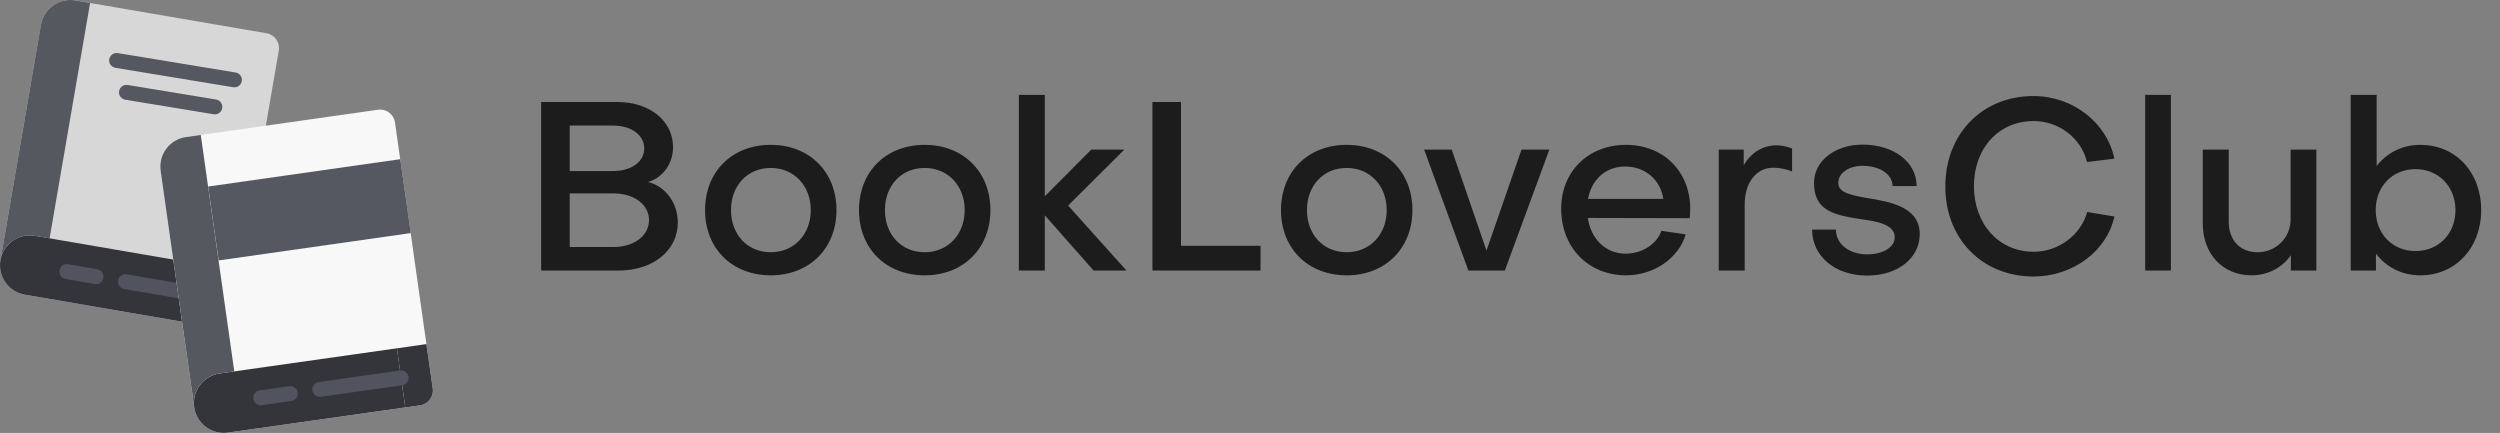 <svg width="231" height="40" viewBox="0 0 231 40" fill="none" xmlns="http://www.w3.org/2000/svg">
<rect x="0" y="0" width="231" height="40" fill="#808080" stroke="none"/>
<path d="M59.968 20.336C59.968 18.906 58.604 17.872 56.69 17.872H52.642V22.822H56.69C58.604 22.822 59.968 21.766 59.968 20.336ZM56.646 11.602H52.642V15.804H56.646C58.34 15.804 59.528 14.946 59.528 13.714C59.528 12.482 58.34 11.602 56.646 11.602ZM57.13 25H50.002V9.424H57.042C60.056 9.424 62.19 11.184 62.19 13.604C62.19 15.122 61.222 16.442 59.88 16.816C61.486 17.212 62.63 18.752 62.63 20.556C62.63 23.152 60.342 25 57.13 25ZM71.219 13.384C74.783 13.384 77.291 15.87 77.291 19.412C77.291 22.954 74.783 25.44 71.219 25.44C67.633 25.44 65.147 22.954 65.147 19.412C65.147 15.87 67.633 13.384 71.219 13.384ZM71.219 23.306C73.353 23.306 74.915 21.678 74.915 19.412C74.915 17.146 73.353 15.518 71.219 15.518C69.063 15.518 67.545 17.146 67.545 19.412C67.545 21.678 69.063 23.306 71.219 23.306ZM85.442 13.384C89.006 13.384 91.514 15.87 91.514 19.412C91.514 22.954 89.006 25.44 85.442 25.44C81.856 25.44 79.37 22.954 79.37 19.412C79.37 15.87 81.856 13.384 85.442 13.384ZM85.442 23.306C87.576 23.306 89.138 21.678 89.138 19.412C89.138 17.146 87.576 15.518 85.442 15.518C83.286 15.518 81.768 17.146 81.768 19.412C81.768 21.678 83.286 23.306 85.442 23.306ZM94.143 25V8.764H96.541V18.136L100.831 13.824H103.889L98.697 18.994L104.087 25H101.051L96.541 19.896V25H94.143ZM116.472 25H106.484V9.424H109.124V22.712H116.472V25ZM124.436 13.384C128 13.384 130.508 15.87 130.508 19.412C130.508 22.954 128 25.44 124.436 25.44C120.85 25.44 118.364 22.954 118.364 19.412C118.364 15.87 120.85 13.384 124.436 13.384ZM124.436 23.306C126.57 23.306 128.132 21.678 128.132 19.412C128.132 17.146 126.57 15.518 124.436 15.518C122.28 15.518 120.762 17.146 120.762 19.412C120.762 21.678 122.28 23.306 124.436 23.306ZM139.046 25H135.68L131.588 13.824H134.14L137.352 23.152L140.586 13.824H143.16L139.046 25ZM146.739 18.378H153.691C153.427 16.618 152.019 15.386 150.171 15.386C148.367 15.386 147.047 16.596 146.739 18.378ZM144.253 19.28C144.253 15.848 146.761 13.384 150.237 13.384C153.713 13.384 156.177 15.848 156.177 19.302C156.177 19.566 156.155 19.896 156.133 20.16L146.717 20.138C147.003 22.118 148.389 23.438 150.215 23.438C151.711 23.438 153.097 22.558 153.515 21.326L155.759 21.656C155.121 23.856 152.811 25.44 150.259 25.44C146.761 25.44 144.253 22.866 144.253 19.28ZM158.811 13.824H161.121V15.254C161.803 14.11 162.881 13.428 164.157 13.428C164.597 13.428 165.103 13.538 165.587 13.714V15.848C164.971 15.584 164.289 15.496 163.849 15.496C162.265 15.496 161.209 16.904 161.209 18.884V25H158.811V13.824ZM177.383 21.634C177.383 23.856 175.359 25.462 172.521 25.462C169.573 25.462 167.439 23.68 167.439 21.216H169.639C169.639 22.536 170.849 23.504 172.521 23.504C174.017 23.504 175.095 22.822 175.073 21.898C175.073 20.732 173.335 20.446 172.213 20.292C169.595 19.896 167.615 19.566 167.615 16.904C167.615 14.858 169.573 13.362 172.103 13.362C174.985 13.362 177.097 14.968 177.097 17.19H174.875C174.853 16.09 173.687 15.32 172.081 15.32C170.871 15.32 169.859 15.98 169.859 16.882C169.859 17.718 170.695 17.982 172.499 18.29C174.633 18.642 177.383 19.104 177.383 21.634ZM187.912 23.262C190.2 23.262 192.268 21.722 192.862 19.588L195.37 20.006C194.666 23.218 191.52 25.55 187.89 25.55C183.16 25.55 179.728 22.052 179.75 17.212C179.75 12.372 183.16 8.874 187.89 8.874C191.52 8.874 194.666 11.316 195.37 14.66L192.84 14.968C192.312 12.768 190.244 11.184 187.912 11.184C184.678 11.184 182.39 13.692 182.39 17.212C182.412 20.732 184.7 23.262 187.912 23.262ZM198.213 8.764H200.589V25H198.213V8.764ZM214.03 25H211.676V23.57C210.906 24.736 209.498 25.44 208.068 25.44C205.318 25.44 203.536 23.416 203.536 20.644V13.824H205.934V20.468C205.934 22.118 206.902 23.306 208.596 23.306C210.246 23.306 211.654 22.03 211.654 20.248V13.824H214.03V25ZM223.189 15.628C221.055 15.628 219.515 17.234 219.515 19.412C219.515 21.59 221.055 23.196 223.189 23.196C225.301 23.196 226.885 21.634 226.885 19.412C226.885 17.234 225.323 15.628 223.189 15.628ZM229.261 19.412C229.261 22.91 226.885 25.44 223.651 25.44C221.935 25.44 220.505 24.692 219.537 23.438V25H217.205V8.764H219.603V15.342C220.549 14.11 221.979 13.384 223.651 13.384C226.907 13.384 229.261 15.914 229.261 19.412Z" fill="#1C1C1C"/>
<g clip-path="url(#clip0_3401_8002)">
<path d="M19.961 30.267L18.603 30.032L2.292 27.226C0.791 26.967 -0.216 25.54 0.043 24.039L3.781 2.29C4.041 0.79 5.465 -0.216 6.966 0.041L24.637 3.075C25.385 3.209 25.887 3.919 25.761 4.668L22.603 23.017L21.555 29.135C21.426 29.887 20.713 30.393 19.961 30.267Z" fill="white" fill-opacity="0.682"/>
<path d="M18.604 30.03L2.292 27.225C0.79 26.967 -0.218 25.54 0.041 24.039C0.299 22.537 1.725 21.529 3.227 21.788L19.539 24.593L18.604 30.03Z" fill="#33353B"/>
<path d="M19.961 30.267L18.603 30.032L19.541 24.597L22.254 25.057L21.557 29.136C21.428 29.889 20.714 30.395 19.961 30.267Z" fill="#B19046"/>
<path d="M11.383 26.682C11.039 26.571 10.839 26.212 10.925 25.861C11.012 25.51 11.355 25.285 11.712 25.346L19.188 26.632C19.433 26.672 19.637 26.84 19.723 27.072C19.809 27.304 19.765 27.565 19.606 27.755C19.447 27.945 19.198 28.035 18.954 27.991L11.478 26.706C11.446 26.7 11.414 26.692 11.383 26.682Z" fill="#51545F"/>
<path d="M5.946 25.747C5.609 25.63 5.417 25.276 5.503 24.93C5.589 24.584 5.924 24.36 6.276 24.414L8.995 24.881C9.368 24.948 9.617 25.304 9.553 25.677C9.489 26.05 9.135 26.302 8.761 26.241L6.042 25.773C6.009 25.767 5.977 25.758 5.946 25.747Z" fill="#51545F"/>
<path d="M4.583 22.022L3.223 21.788C1.874 21.556 0.558 22.352 0.138 23.655C0.097 23.78 0.065 23.908 0.043 24.038L3.781 2.29C4.041 0.79 5.465 -0.216 6.966 0.041L8.325 0.275L4.583 22.022Z" fill="#565860"/>
<path d="M38.814 37.455L37.448 37.648L21.062 39.972C19.554 40.185 18.158 39.136 17.945 37.628L14.841 15.779C14.628 14.271 15.678 12.876 17.186 12.662L34.938 10.138C35.691 10.036 36.386 10.559 36.497 11.31L39.11 29.745L39.986 35.89C40.094 36.646 39.569 37.346 38.814 37.455Z" fill="#F8F8F8"/>
<path d="M37.448 37.646L21.061 39.972C20.337 40.075 19.601 39.886 19.016 39.446C18.431 39.007 18.045 38.352 17.942 37.628C17.839 36.903 18.028 36.167 18.468 35.582C18.908 34.997 19.562 34.611 20.287 34.508L36.675 32.182L37.448 37.646Z" fill="#33353B"/>
<path d="M38.814 37.455L37.448 37.648L36.676 32.186L39.4 31.793L39.986 35.89C40.094 36.646 39.569 37.346 38.814 37.455Z" fill="#33353B"/>
<path d="M29.55 36.67C29.188 36.67 28.888 36.39 28.862 36.029C28.837 35.668 29.095 35.349 29.453 35.298L36.965 34.232C37.211 34.194 37.458 34.291 37.612 34.486C37.766 34.681 37.803 34.943 37.71 35.173C37.616 35.404 37.406 35.566 37.159 35.597L29.647 36.664C29.615 36.668 29.582 36.67 29.55 36.67Z" fill="#51545F"/>
<path d="M24.087 37.448C23.725 37.448 23.425 37.168 23.4 36.807C23.374 36.446 23.632 36.127 23.99 36.076L26.722 35.688C27.099 35.634 27.449 35.897 27.502 36.274C27.556 36.651 27.293 37 26.916 37.054L24.184 37.441C24.152 37.446 24.119 37.448 24.087 37.448Z" fill="#51545F"/>
<path d="M21.661 8.069C21.624 8.069 21.586 8.066 21.549 8.06L10.661 6.267C10.418 6.227 10.214 6.06 10.127 5.83C10.04 5.599 10.083 5.34 10.239 5.149C10.395 4.959 10.641 4.866 10.884 4.906L21.772 6.699C22.127 6.756 22.378 7.077 22.349 7.435C22.32 7.793 22.021 8.069 21.661 8.069Z" fill="#555860"/>
<path d="M19.852 10.566C19.814 10.566 19.776 10.563 19.739 10.557L11.574 9.212C11.198 9.15 10.943 8.795 11.005 8.419C11.066 8.044 11.421 7.789 11.797 7.851L19.963 9.195C20.317 9.253 20.568 9.574 20.539 9.932C20.51 10.29 20.211 10.566 19.852 10.566Z" fill="#555860"/>
<path d="M19.233 17.236L36.985 14.708L37.957 21.536L20.205 24.064L19.233 17.236Z" fill="#555860"/>
<path d="M21.648 34.317L20.283 34.51C18.926 34.703 17.918 35.864 17.917 37.234C17.916 37.366 17.925 37.498 17.945 37.628L14.841 15.779C14.628 14.271 15.678 12.876 17.186 12.662L18.552 12.469L21.648 34.317Z" fill="#565860"/>
</g>
<defs>
<clipPath id="clip0_3401_8002">
<rect width="40" height="40" fill="white"/>
</clipPath>
</defs>
</svg>
